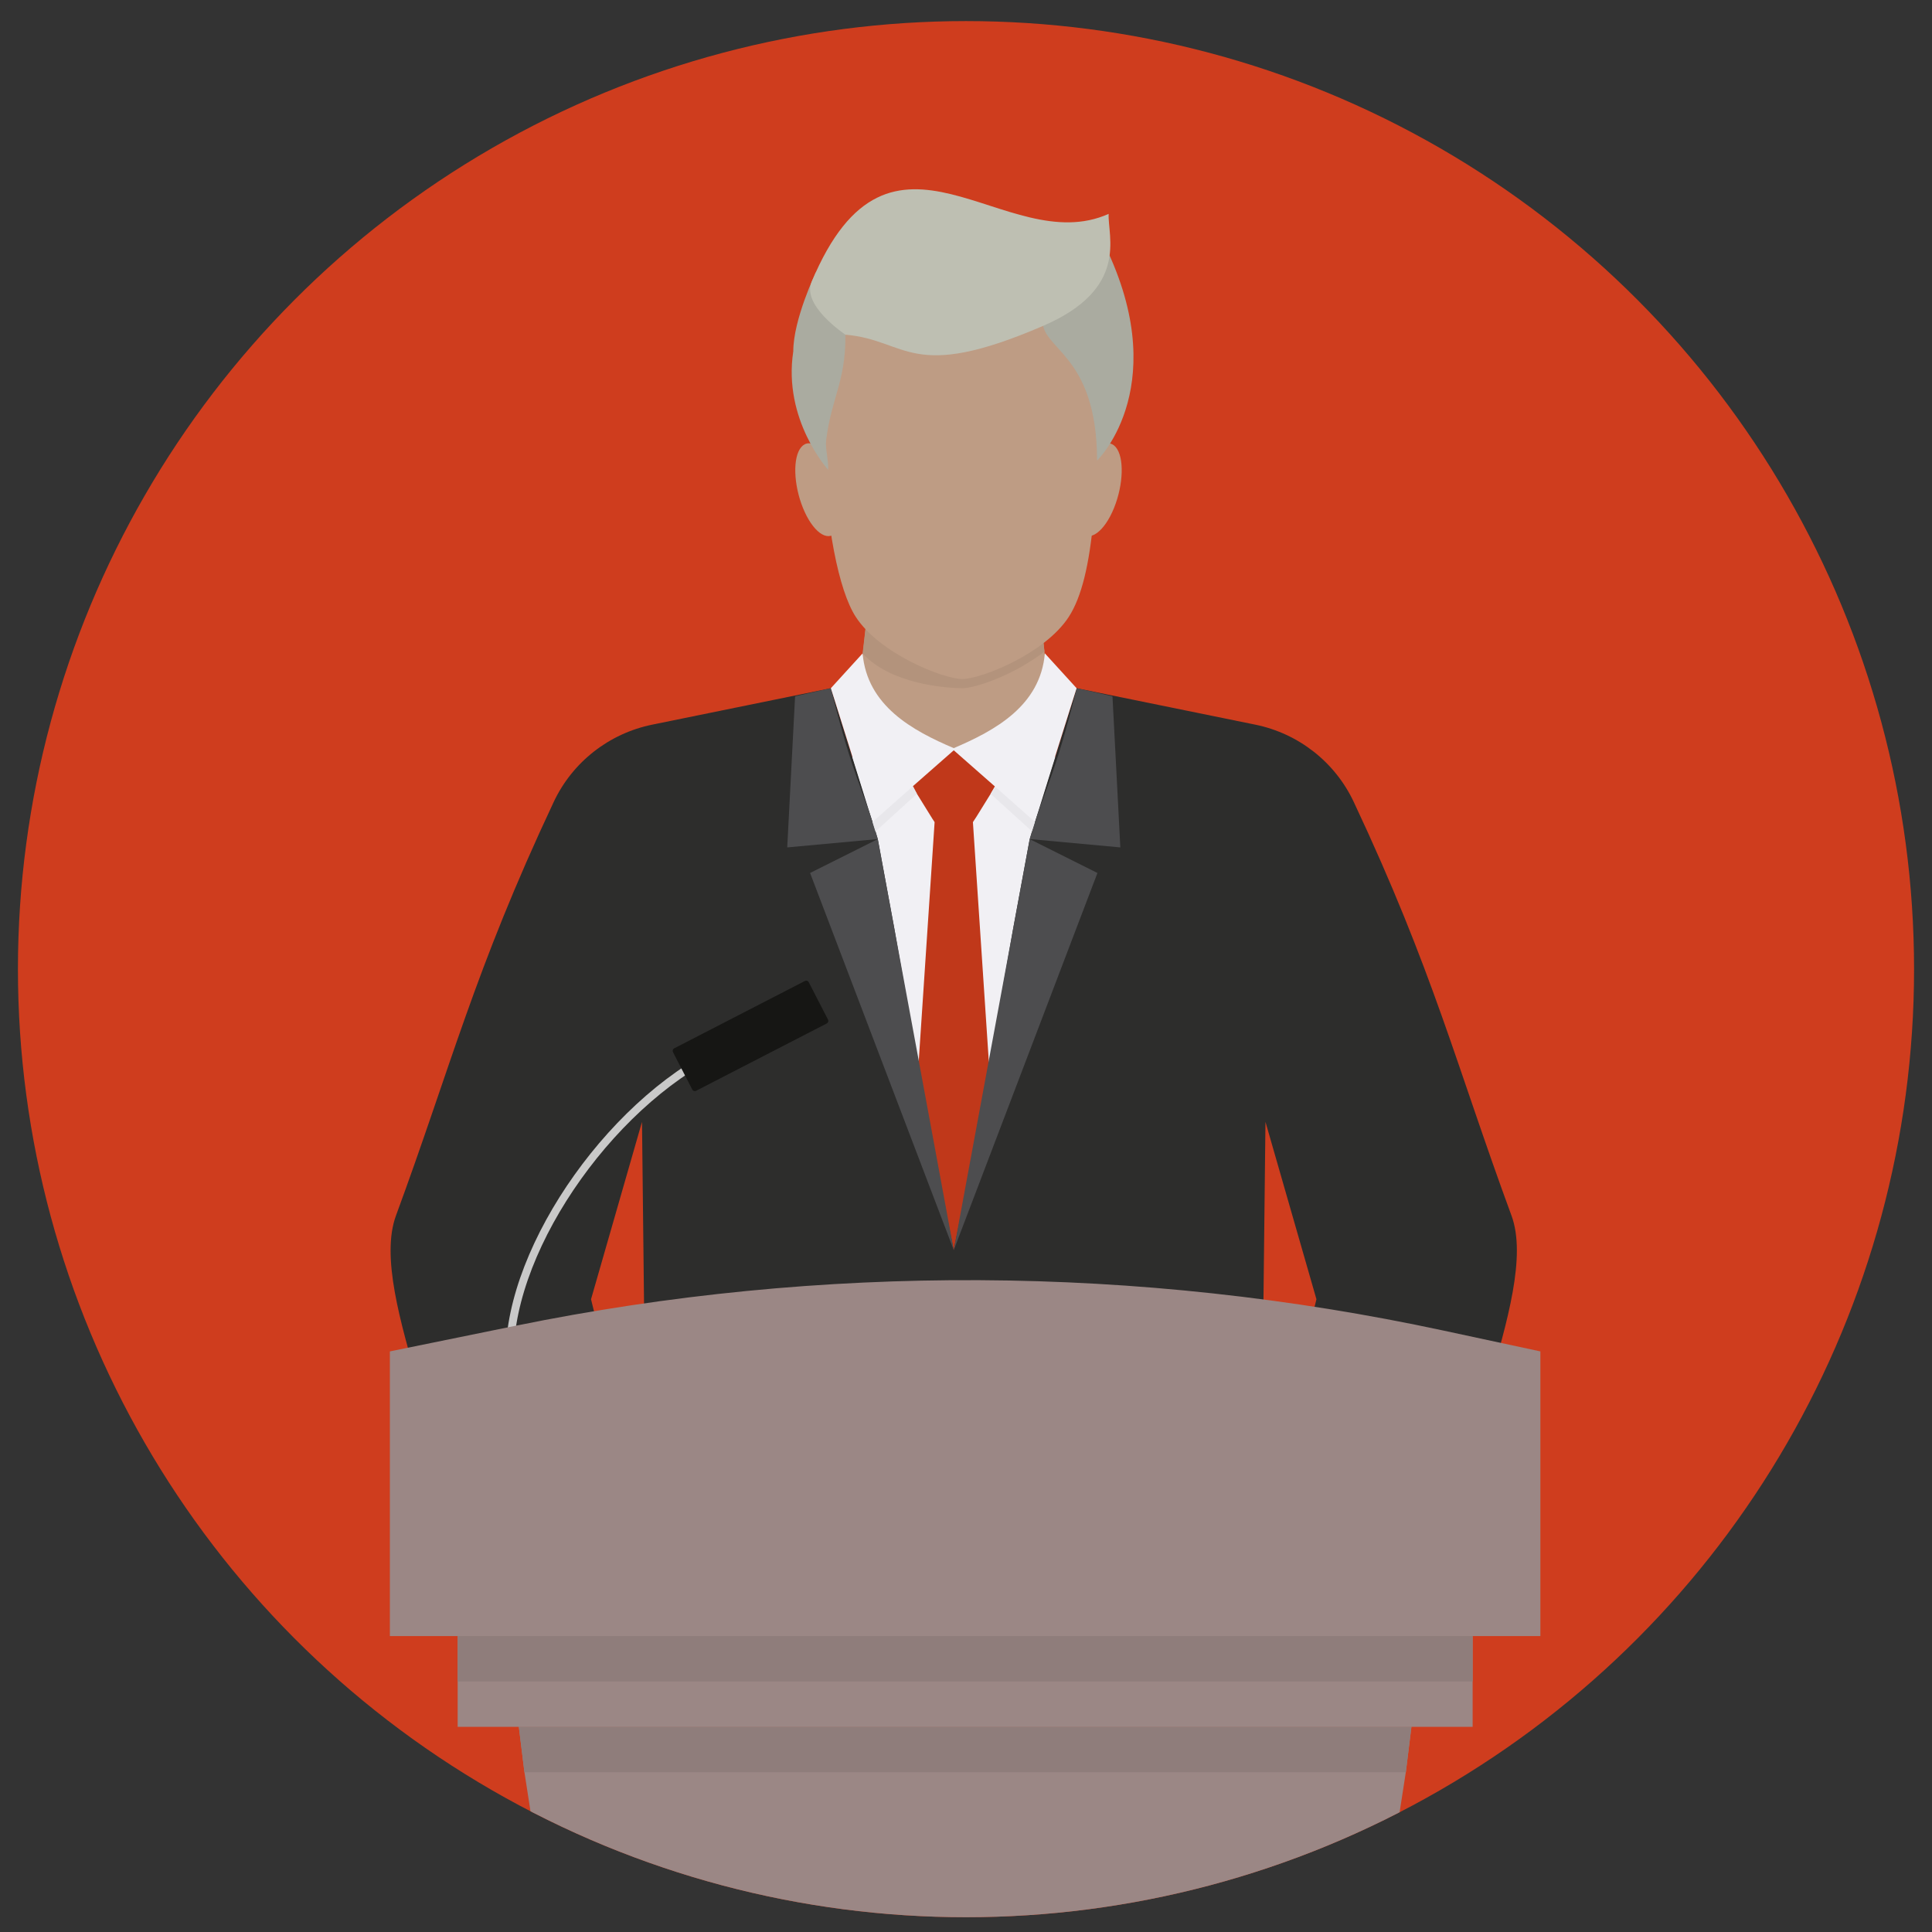 <?xml version="1.0" encoding="utf-8"?>
<!-- Generator: Adobe Illustrator 27.0.0, SVG Export Plug-In . SVG Version: 6.00 Build 0)  -->
<svg version="1.1" xmlns="http://www.w3.org/2000/svg" xmlns:xlink="http://www.w3.org/1999/xlink" x="0px" y="0px"
	 viewBox="0 0 600 600" style="enable-background:new 0 0 600 600;" xml:space="preserve">
<rect x="0" y="0" width="600" height="600" fill="#333333" stroke="none"/>
<style type="text/css">
	.st0{display:none;}
	.st1{display:inline;fill:#A7A9AC;}
	.st2{clip-path:url(#SVGID_00000011747401663470513690000010763099071811157644_);}
	.st3{clip-path:url(#SVGID_00000120543009002750838510000014630130606285582991_);fill:#79BDAF;}
	.st4{clip-path:url(#SVGID_00000120543009002750838510000014630130606285582991_);fill:#EF4723;}
	.st5{clip-path:url(#SVGID_00000120543009002750838510000014630130606285582991_);fill:#E5E6DD;}
	.st6{clip-path:url(#SVGID_00000120543009002750838510000014630130606285582991_);fill:#F2F2E8;}
	.st7{clip-path:url(#SVGID_00000118370749957201612070000015565679155134614193_);fill:none;}
	.st8{clip-path:url(#SVGID_00000077312928259823813820000017237804478905570702_);}
	.st9{clip-path:url(#SVGID_00000084532288630757180780000007187547033868601012_);}
	
		.st10{clip-path:url(#SVGID_00000168076207159053053140000006809305270772897703_);fill:none;stroke:#939598;stroke-width:0.14;stroke-miterlimit:10;}
	.st11{clip-path:url(#SVGID_00000168076207159053053140000006809305270772897703_);}
	.st12{clip-path:url(#SVGID_00000003823847712990526390000005328808123037255565_);fill:#EF4623;}
	
		.st13{clip-path:url(#SVGID_00000003823847712990526390000005328808123037255565_);fill:none;stroke:#FFFFFF;stroke-width:0.7;stroke-linecap:round;stroke-linejoin:bevel;stroke-miterlimit:10;}
	.st14{clip-path:url(#SVGID_00000005969626080054756110000002255207463440962998_);fill:none;stroke:#EF4623;stroke-width:0.56;}
	.st15{clip-path:url(#SVGID_00000168076207159053053140000006809305270772897703_);fill:#636466;}
	.st16{clip-path:url(#SVGID_00000168076207159053053140000006809305270772897703_);fill:#EF4623;}
	
		.st17{clip-path:url(#SVGID_00000168076207159053053140000006809305270772897703_);fill:none;stroke:#D5B044;stroke-width:1.68;stroke-miterlimit:10;}
	.st18{clip-path:url(#SVGID_00000067229961697302364280000003876995311558099366_);}
	.st19{clip-path:url(#SVGID_00000122721786485161757830000013454098475880604555_);}
	.st20{clip-path:url(#SVGID_00000178885273979571355190000005861316167498633603_);fill:#79BDAF;}
	.st21{clip-path:url(#SVGID_00000076595363237265389510000007409883809208064906_);fill:#79BDAF;}
	.st22{clip-path:url(#SVGID_00000076595363237265389510000007409883809208064906_);fill:#EF4723;}
	.st23{clip-path:url(#SVGID_00000076595363237265389510000007409883809208064906_);fill:#E5E6DD;}
	.st24{clip-path:url(#SVGID_00000076595363237265389510000007409883809208064906_);fill:#F2F2E8;}
	.st25{clip-path:url(#SVGID_00000009583221730707247690000015026310739066506663_);fill:#F9F9F4;}
	.st26{clip-path:url(#SVGID_00000080901559937426312950000010193266723466002836_);fill:#EF4623;}
	
		.st27{clip-path:url(#SVGID_00000080901559937426312950000010193266723466002836_);fill:none;stroke:#FFFFFF;stroke-width:0.151;stroke-linecap:round;stroke-linejoin:bevel;stroke-miterlimit:10;}
	.st28{clip-path:url(#SVGID_00000080901559937426312950000010193266723466002836_);fill:none;stroke:#EF4623;stroke-width:0.121;}
	
		.st29{clip-path:url(#SVGID_00000080901559937426312950000010193266723466002836_);fill:none;stroke:#939598;stroke-width:0.03;stroke-miterlimit:10;}
	.st30{clip-path:url(#SVGID_00000080901559937426312950000010193266723466002836_);fill:#636466;}
	
		.st31{clip-path:url(#SVGID_00000080901559937426312950000010193266723466002836_);fill:none;stroke:#D5B044;stroke-width:0.362;stroke-miterlimit:10;}
	.st32{clip-path:url(#SVGID_00000181782712089649188430000013768230132342555055_);fill:#58595B;}
	.st33{clip-path:url(#SVGID_00000181782712089649188430000013768230132342555055_);fill:#E7C2AF;}
	.st34{clip-path:url(#SVGID_00000181782712089649188430000013768230132342555055_);fill:#615900;}
	.st35{clip-path:url(#SVGID_00000181782712089649188430000013768230132342555055_);fill:#ECCE7E;}
	.st36{opacity:0.58;clip-path:url(#SVGID_00000181782712089649188430000013768230132342555055_);}
	.st37{clip-path:url(#SVGID_00000041990022768451000050000004930512530900409776_);}
	.st38{clip-path:url(#SVGID_00000153673363222988352580000011252850172800376226_);fill:#E1C8BA;}
	.st39{clip-path:url(#SVGID_00000181782712089649188430000013768230132342555055_);fill:#E9C869;}
	.st40{clip-path:url(#SVGID_00000181782712089649188430000013768230132342555055_);fill:#AD9036;}
	.st41{fill:#E7C2AF;}
	.st42{fill:#615900;}
	.st43{fill:#ECCE7E;}
	.st44{opacity:0.58;fill:#E1C8BA;}
	.st45{clip-path:url(#SVGID_00000011747401663470513690000010763099071811157644_);fill:none;}
	.st46{fill:#6CA99D;}
	.st47{fill:#2C8274;}
	.st48{fill:#AD9036;}
	.st49{fill:#318C7D;}
	.st50{clip-path:url(#SVGID_00000168111888544631875950000006190050717134704784_);}
	.st51{clip-path:url(#SVGID_00000162318519495570763650000016881692362687124136_);fill:#79BDAF;}
	.st52{clip-path:url(#SVGID_00000162318519495570763650000016881692362687124136_);fill:#EF4723;}
	.st53{clip-path:url(#SVGID_00000162318519495570763650000016881692362687124136_);fill:#E5E6DD;}
	.st54{clip-path:url(#SVGID_00000162318519495570763650000016881692362687124136_);fill:#F2F2E8;}
	.st55{fill:#58595B;}
	.st56{clip-path:url(#SVGID_00000037670741065679156840000001749629286493352336_);fill:none;}
	.st57{clip-path:url(#SVGID_00000106851925155704560130000005039599550214564799_);}
	.st58{clip-path:url(#SVGID_00000175286813997902522970000008912947583277713343_);}
	
		.st59{clip-path:url(#SVGID_00000028325416971321621180000002662075830028120208_);fill:none;stroke:#939598;stroke-width:0.14;stroke-miterlimit:10;}
	.st60{clip-path:url(#SVGID_00000028325416971321621180000002662075830028120208_);}
	.st61{clip-path:url(#SVGID_00000000204984359188779380000010067536976766617270_);fill:#EF4623;}
	
		.st62{clip-path:url(#SVGID_00000000204984359188779380000010067536976766617270_);fill:none;stroke:#FFFFFF;stroke-width:0.7;stroke-linecap:round;stroke-linejoin:bevel;stroke-miterlimit:10;}
	.st63{clip-path:url(#SVGID_00000046318959579361677000000001039769256220939148_);fill:none;stroke:#EF4623;stroke-width:0.56;}
	.st64{clip-path:url(#SVGID_00000028325416971321621180000002662075830028120208_);fill:#636466;}
	.st65{clip-path:url(#SVGID_00000028325416971321621180000002662075830028120208_);fill:#EF4623;}
	
		.st66{clip-path:url(#SVGID_00000028325416971321621180000002662075830028120208_);fill:none;stroke:#D5B044;stroke-width:1.68;stroke-miterlimit:10;}
	.st67{clip-path:url(#SVGID_00000110463805561252616040000005202821470401534092_);}
	.st68{clip-path:url(#SVGID_00000092424307934819223890000000419611552363437485_);}
	.st69{clip-path:url(#SVGID_00000072269914304928516600000004054495345619563655_);fill:#79BDAF;}
	.st70{clip-path:url(#SVGID_00000058584656347990020760000015907489443246100381_);fill:#79BDAF;}
	.st71{clip-path:url(#SVGID_00000058584656347990020760000015907489443246100381_);fill:#EF4723;}
	.st72{clip-path:url(#SVGID_00000058584656347990020760000015907489443246100381_);fill:#E5E6DD;}
	.st73{clip-path:url(#SVGID_00000058584656347990020760000015907489443246100381_);fill:#F2F2E8;}
	.st74{clip-path:url(#SVGID_00000093154878159219546800000004331490271888807299_);fill:#F9F9F4;}
	.st75{clip-path:url(#SVGID_00000144332309244730267670000012729773099026723495_);fill:#EF4623;}
	
		.st76{clip-path:url(#SVGID_00000144332309244730267670000012729773099026723495_);fill:none;stroke:#FFFFFF;stroke-width:0.151;stroke-linecap:round;stroke-linejoin:bevel;stroke-miterlimit:10;}
	.st77{clip-path:url(#SVGID_00000144332309244730267670000012729773099026723495_);fill:none;stroke:#EF4623;stroke-width:0.121;}
	
		.st78{clip-path:url(#SVGID_00000144332309244730267670000012729773099026723495_);fill:none;stroke:#939598;stroke-width:0.03;stroke-miterlimit:10;}
	.st79{clip-path:url(#SVGID_00000144332309244730267670000012729773099026723495_);fill:#636466;}
	
		.st80{clip-path:url(#SVGID_00000144332309244730267670000012729773099026723495_);fill:none;stroke:#D5B044;stroke-width:0.362;stroke-miterlimit:10;}
	.st81{clip-path:url(#SVGID_00000164503720052114000240000014454406845454638781_);fill:#58595B;}
	.st82{clip-path:url(#SVGID_00000164503720052114000240000014454406845454638781_);fill:#E7C2AF;}
	.st83{clip-path:url(#SVGID_00000164503720052114000240000014454406845454638781_);fill:#615900;}
	.st84{clip-path:url(#SVGID_00000164503720052114000240000014454406845454638781_);fill:#ECCE7E;}
	.st85{opacity:0.58;clip-path:url(#SVGID_00000164503720052114000240000014454406845454638781_);}
	.st86{clip-path:url(#SVGID_00000167376615358114533000000004277478723236617613_);}
	.st87{clip-path:url(#SVGID_00000152236598285028152550000011902209136542459529_);fill:#E1C8BA;}
	.st88{clip-path:url(#SVGID_00000164503720052114000240000014454406845454638781_);fill:#E9C869;}
	.st89{clip-path:url(#SVGID_00000164503720052114000240000014454406845454638781_);fill:#AD9036;}
	.st90{clip-path:url(#SVGID_00000168111888544631875950000006190050717134704784_);fill:none;}
	.st91{fill:#FFFFFF;stroke:#000000;stroke-miterlimit:10;}
	.st92{fill:none;stroke:#000000;stroke-miterlimit:10;}
	.st93{fill:#D0D0C1;}
	.st94{fill:#D5B044;}
	.st95{fill:#C0381A;}
	.st96{clip-path:url(#SVGID_00000110471537604563267580000006606596466121943994_);}
	.st97{fill:none;stroke:#808184;stroke-width:2.888;stroke-miterlimit:10;}
	.st98{fill:#76BDC8;}
	.st99{fill:#69AAB4;}
	.st100{fill:#9CCED6;}
	.st101{fill:#FFFFFF;}
	.st102{fill:#B03527;}
	.st103{fill:#7F1E00;}
	.st104{fill:#808184;}
	.st105{clip-path:url(#SVGID_00000137840702979778435110000016990477790499091641_);fill:#CF3D1E;}
	.st106{clip-path:url(#SVGID_00000137840702979778435110000016990477790499091641_);}
	.st107{fill:#F1F0F4;}
	.st108{fill:#BE9C84;}
	.st109{fill:#2D2D2C;}
	.st110{fill:#4D4D4F;}
	.st111{fill:#F4F3EE;}
	.st112{fill:#B3937C;}
	.st113{fill:#AAABA0;}
	.st114{fill:#BEBFB2;}
	.st115{fill:#E8E7EB;}
	.st116{clip-path:url(#SVGID_00000137840702979778435110000016990477790499091641_);fill:#C9C9C9;}
	.st117{clip-path:url(#SVGID_00000137840702979778435110000016990477790499091641_);fill:#161614;}
	.st118{clip-path:url(#SVGID_00000137840702979778435110000016990477790499091641_);fill:#9B8785;}
	.st119{clip-path:url(#SVGID_00000137840702979778435110000016990477790499091641_);fill:#8F7D7B;}
</style>
<g id="Layer_2" class="st0">
	<circle class="st1" cx="302.14" cy="300.05" r="292.17"/>
</g>
<g id="Layer_1">
	<g>
		<defs>
			<circle id="SVGID_00000063605078847548667220000011738259231825303992_" cx="300" cy="300.98" r="294.43"/>
		</defs>
		<clipPath id="SVGID_00000168820063318471445130000009371726354103879565_">
			<use xlink:href="#SVGID_00000063605078847548667220000011738259231825303992_"  style="overflow:visible;"/>
		</clipPath>
		
			<circle style="clip-path:url(#SVGID_00000168820063318471445130000009371726354103879565_);fill:#CF3D1E;" cx="300" cy="300.98" r="294.43"/>
		<g style="clip-path:url(#SVGID_00000168820063318471445130000009371726354103879565_);">
			<g>
				<path class="st107" d="M296.2,377.52l-30.83-5.01c0,0-16.36-19.31-16.36-24.06c0-4.75-2.24-59.2-2.24-59.2
					s-4.38-12.03-2.19-16.46c2.19-4.43,4.36-11.53,6.24-16.21c1.88-4.68,14.1-21.83,14.1-21.83l31.28-3.17l31.28,3.17
					c0,0,12.22,17.15,14.1,21.83c1.88,4.68,4.05,11.78,6.24,16.21c2.19,4.43-2.19,16.46-2.19,16.46s-2.24,54.45-2.24,59.2
					c0,4.75-16.36,24.06-16.36,24.06L296.2,377.52z"/>
				<polygon class="st108" points="327.24,228.53 320.73,234.06 309.17,243.88 308.86,244.14 297.48,253.81 296.94,253.32 
					296.2,252.65 295.47,253.32 294.93,253.81 283.54,244.14 283.23,243.88 271.68,234.06 265.17,228.53 267.93,203.28 
					268.53,197.94 269.28,191.01 323.12,191.01 324.36,202.33 324.46,203.24 				"/>
				<polygon class="st101" points="296.2,240.93 288.06,378.7 296.2,377.38 304.35,378.7 				"/>
				<g>
					<path class="st95" d="M290.3,254.59l-8.88,133.66c9.1-0.03,11.99-0.05,14.78-0.05c2.79,0,5.68,0.02,14.78,0.05l-8.88-133.66
						H290.3z"/>
					<path class="st95" d="M290.24,255.29h11.93c0.38-0.56,0.77-1.14,1.16-1.78l4.32-6.98c5.97-9.64,4.14-13.04-7.19-13.39
						l-4.25-0.13l-4.25,0.13c-11.33,0.35-13.16,3.74-7.19,13.39l4.32,6.98C289.47,254.15,289.86,254.73,290.24,255.29z"/>
					<path class="st109" d="M296.2,466.93l-95.47,1.93l-1.35-120.46l-15.83,55.09l20.19,82.24h-65.42
						c8.08-27.08-24.61-83.07-15.35-108.21c17.03-46.23,24.31-76.02,49-128.49c5.82-12.37,17.17-21.24,30.56-23.98l55.5-11.32
						l14.57,46.85l5.09,27.53l11.83,67.41l6.67,32.7l6.67-32.7l11.83-67.41l5.09-27.53l14.57-46.85l55.5,11.32
						c13.39,2.73,24.74,11.61,30.56,23.98c24.69,52.47,31.98,82.26,49,128.49c9.26,25.13-23.43,81.13-15.35,108.21h-65.42
						l20.19-82.24l-15.83-55.09l-1.35,120.46L296.2,466.93z"/>
					<path class="st110" d="M258.04,213.73c-2.25,0.51-3.85,0.8-11.12,2.51l-2.44,46.93l28.13-2.59
						C268.47,245.89,264.95,242,258.04,213.73z"/>
					<path class="st110" d="M334.37,213.73c2.25,0.51,3.85,0.8,11.12,2.51l2.44,46.93l-28.13-2.59
						C323.94,245.89,327.46,242,334.37,213.73z"/>
					<path class="st107" d="M296.2,233.01l-25.15,22.09l-13.02-41.37l9.86-10.82c1.4,16.28,15.45,23.96,28.3,29.43
						c12.85-5.47,26.9-13.15,28.3-29.43l9.86,10.82l-13.02,41.37L296.2,233.01z"/>
					<polygon class="st110" points="251.58,271.11 272.61,260.59 296.2,388.23 					"/>
					<polygon class="st110" points="340.82,271.11 319.79,260.59 296.2,388.23 					"/>
				</g>
			</g>
			<polygon class="st111" points="123.88,425.46 122.97,436.14 156.92,440.33 157.5,424.22 			"/>
			<path class="st112" d="M324.36,202.33c-8.93,6.98-21.04,11.35-25.52,11.41c-5.36-0.07-22.25-1.31-30.95-10.82l1.38-11.91h53.84
				L324.36,202.33z"/>
			<g>
				<g>
					<path class="st108" d="M259.07,146.39c-2.97-7.31-7.55-10.69-10.23-7.54c-2.68,3.14-2.43,11.62,0.54,18.93
						c2.97,7.31,7.55,10.69,10.23,7.54C262.28,162.18,262.04,153.7,259.07,146.39z"/>
				</g>
			</g>
			<g>
				<g>
					<path class="st108" d="M336.27,146.39c2.97-7.31,7.55-10.69,10.23-7.54c2.68,3.14,2.43,11.62-0.54,18.93
						c-2.97,7.31-7.55,10.69-10.23,7.54C333.06,162.18,333.3,153.7,336.27,146.39z"/>
				</g>
			</g>
			<path class="st108" d="M298.84,103.66l-42.28-4.97c0,13.95-1.47,27.34-0.99,39.93c0.94,24.38,4.82,44.69,10.21,52.98
				c7.45,11.46,27.07,19.2,33.06,19.29c5.99-0.09,25.61-7.84,33.06-19.29c8.17-12.57,9.22-40.67,9.22-81.64l-16.11-16.67
				L298.84,103.66z"/>
			<path class="st113" d="M257.2,145.91c0.12-3.12-0.94-6.61-0.64-9.1c1.68-14.06,6.84-19.12,5.86-36.07l-9.04-16.16
				c0,0-7.02,14.57-7.02,24.54C243.09,130.4,257.2,145.91,257.2,145.91z"/>
			<path class="st113" d="M340.71,143.02c-0.06-33.48-17.62-34.37-16.91-43.86c0.88-11.73,16.4-21.66,18.29-25.03
				C364.95,118.83,341.25,142.54,340.71,143.02z"/>
			<path class="st114" d="M262.54,103.94c19.42,1.62,20.08,15.08,61.42-2.74c26.81-11.56,19.99-27.79,20.34-34.78
				c-32.13,14.4-67.64-37.75-92.25,21.13C248.95,94.98,262.46,103.82,262.54,103.94z"/>
			<polygon class="st115" points="270.96,255.29 271.88,258.23 284.76,246.53 283.54,244.14 			"/>
			<polygon class="st115" points="321.41,255.25 320.49,258.18 307.65,246.53 308.98,244.24 			"/>
		</g>
		<path style="clip-path:url(#SVGID_00000168820063318471445130000009371726354103879565_);fill:#C9C9C9;" d="M159.53,421.07h-2.48
			c0-34.99,33.77-82.36,69.5-97.49l0.97,2.28C192.57,340.66,159.53,386.92,159.53,421.07z"/>
		<path style="clip-path:url(#SVGID_00000168820063318471445130000009371726354103879565_);fill:#161614;" d="M215,338.38
			L209,326.75c-0.22-0.43-0.05-0.96,0.38-1.18l40.6-20.92c0.43-0.22,0.96-0.05,1.18,0.38l5.99,11.63c0.22,0.43,0.05,0.96-0.38,1.18
			l-40.6,20.92C215.75,338.98,215.22,338.81,215,338.38z"/>
		<path style="clip-path:url(#SVGID_00000168820063318471445130000009371726354103879565_);fill:#9B8785;" d="M478.38,508.1h-357.3
			v-88.41l39.03-7.96c95.02-19.38,193.42-18.87,288.21,1.5l30.06,6.46V508.1z"/>
		<polygon style="clip-path:url(#SVGID_00000168820063318471445130000009371726354103879565_);fill:#9B8785;" points="
			438.33,536.29 161.13,536.29 162.87,550.38 216.32,894.97 383.14,894.97 436.59,550.38 		"/>
		
			<rect x="161.12" y="490.44" style="clip-path:url(#SVGID_00000168820063318471445130000009371726354103879565_);fill:#9B8785;" width="277.22" height="45.85"/>
		
			<rect x="142.13" y="508.1" style="clip-path:url(#SVGID_00000168820063318471445130000009371726354103879565_);fill:#9B8785;" width="315.21" height="28.19"/>
		
			<rect x="142.13" y="508.1" style="clip-path:url(#SVGID_00000168820063318471445130000009371726354103879565_);fill:#8F7D7B;" width="315.21" height="14.09"/>
		<polygon style="clip-path:url(#SVGID_00000168820063318471445130000009371726354103879565_);fill:#8F7D7B;" points="
			436.59,550.38 162.87,550.38 161.13,536.29 438.33,536.29 		"/>
	</g>
</g>
</svg>
